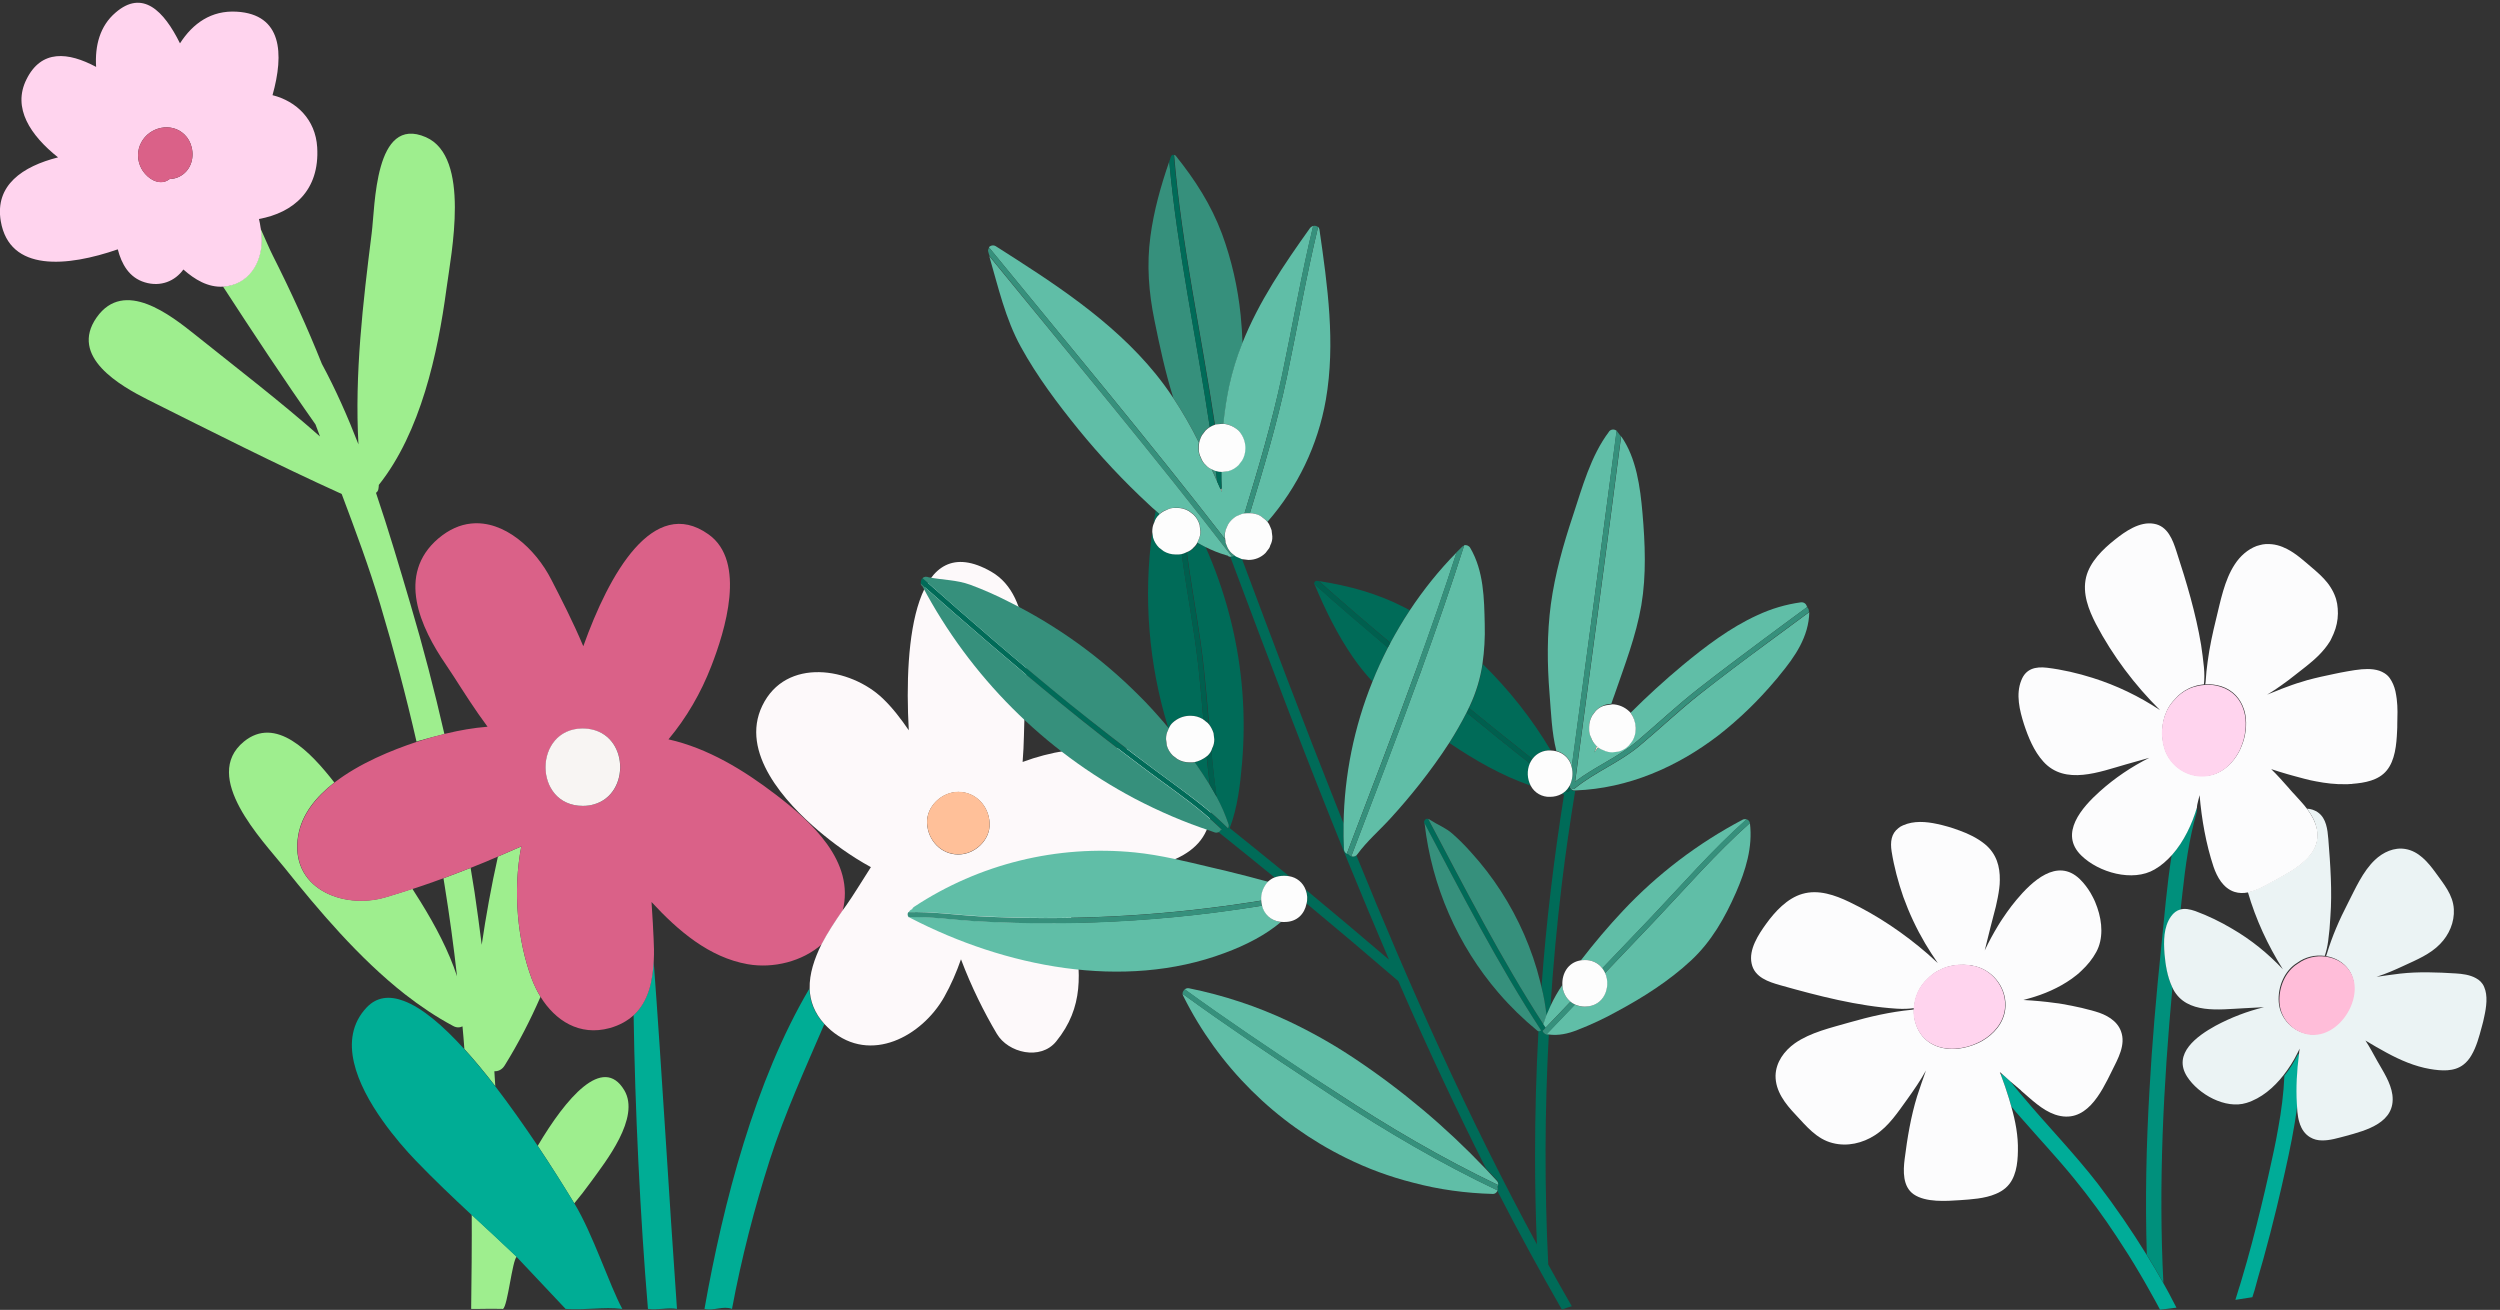 <?xml version="1.0" encoding="utf-8"?>
<!-- Generator: Adobe Illustrator 25.0.0, SVG Export Plug-In . SVG Version: 6.00 Build 0)  -->
<svg version="1.1" id="Layer_1" xmlns="http://www.w3.org/2000/svg" xmlns:xlink="http://www.w3.org/1999/xlink" x="0px" y="0px"
	 viewBox="0 0 1326.5 695" style="enable-background:new 0 0 1326.5 695;" xml:space="preserve">
<rect x="0" y="0" width="1326.5" height="695" fill="#333333" stroke="none"/>
<style type="text/css">
	.st0{fill:#00907C;}
	.st1{fill:#00AC98;}
	.st2{fill:#EBF3F4;}
	.st3{fill:#FFBDD9;}
	.st4{fill:#FCFCFD;}
	.st5{fill:#FFD4EE;}
	.st6{fill:#9EEE8E;}
	.st7{fill:#DA6188;}
	.st8{fill:#00AD95;}
	.st9{fill:#FDF9FA;}
	.st10{fill:#F8F5F3;}
	.st11{fill:#FFC099;}
	.st12{fill:#FFD8CC;}
	.st13{fill:#006B58;}
	.st14{fill:#36907C;}
	.st15{fill:#60BEA7;}
	.st16{fill:#005F4E;}
	.st17{fill:#FDFDFD;}
</style>
<g id="group-1" class="reveal">
	<path class="st0" d="M1152.7,523.9c-2.5-5.3-3.5-11.6-4-17.4c-0.6-6.6-0.6-14.3,3.4-19.9c1.4-2,3.1-3.2,4.9-3.7c0.3-3,0.7-6,1-9
		c1.6-14.4,3.5-28.7,7.5-42.6c0.3-1,0.2-1.9-0.1-2.6c-2.5,8.8-6.8,18-13.1,25c-2.6,16.3-3.9,33-5.6,49.3
		c-2.6,25.2-4.8,50.4-6.2,75.6c-1.7,29-2.3,58.1-1.4,87.2c3,4.9,6,9.9,8.8,14.9C1145.2,628.5,1147.9,575.9,1152.7,523.9z"/>
	<path class="st1" d="M1147.8,680.7c-2.8-5-5.8-10-8.8-14.9c-8-13-16.6-25.5-25.9-37.7c-12.7-16.4-27.2-31.2-40.4-47
		c-0.2-0.3-0.4-0.5-0.7-0.8c-1.1-1.3-2.2-2.7-3.3-4c-0.7-0.8-1.3-1.6-2-2.5c-1.4-1.2-2.8-2.4-4.1-3.7c-0.3-0.1-0.7-0.1-1-0.1
		c1.6,4.3,3,8.6,4.4,12.9c0.4,1.4,0.8,2.8,1.2,4.2c0.8,1,1.7,2,2.5,3c1,1.1,1.9,2.2,2.9,3.3c9.4,10.8,19.2,21.2,28.2,32.3
		c7.9,9.7,15.3,19.8,22.2,30.3c4.3,6.5,8.5,13.1,12.4,19.8c1.4,2.4,2.8,4.7,4.1,7.1c1.5,2.6,2.9,5.1,4.3,7.7
		c0.8,1.4,1.6,2.9,2.3,4.3c2.7-0.3,5.4-0.6,8.1-1c0.1,0,0.1,0,0.2,0c0.1,0,0.3,0,0.4-0.1c-0.4-0.7-0.7-1.4-1.1-2.1
		C1151.9,688.1,1149.9,684.4,1147.8,680.7z"/>
	<path class="st1" d="M1200.4,669.9c0.2-0.7,0.4-1.4,0.6-2.1c2.5-9,4.8-17.9,7-27c0.7-2.8,1.3-5.6,2-8.5c0.2-0.7,0.3-1.4,0.5-2.1
		c2.6-11.4,5.2-22.9,7.1-34.4c0,0,0,0,0,0c0.5-3.2,1-6.5,1.4-9.8c-0.5-8.6,0-17.3,1.1-25.9c-0.2-0.4-0.4-0.8-0.6-1.1
		c-0.1,0.1-0.1,0.2-0.2,0.4c-1.9,3.8-4.3,7.8-7.2,11.4c-0.4,9.4-1.6,18.7-3.3,27.9c-0.4,2-0.7,4-1.1,6c-0.7,3.5-1.4,7-2.2,10.5
		c-0.5,2.4-1.1,4.8-1.6,7.3c-1.3,5.9-2.7,11.8-4.1,17.6c-3.2,13.2-6.6,26.3-10.5,39.2c-0.4,1.4-0.8,2.8-1.3,4.2
		c-0.6,2.1-1.3,4.1-1.9,6.2c3-0.5,6-0.9,9-1.4c0.4-1.3,0.8-2.5,1.2-3.8C1197.6,679.6,1199,674.7,1200.4,669.9z"/>
	<path class="st2" d="M1235.4,445.1c-0.4-5-1.1-10.8-5.3-13.9c-0.6-0.5-1.3-0.9-2.1-1.2c-0.3-0.1-0.7-0.3-1-0.4
		c-0.9-0.3-1.9-0.5-2.9-0.5c1.2,1.6,2.3,3.3,3.2,5.1c0.4,0.7,0.7,1.5,1,2.3c1.8,4.8,1.6,9,0.1,12.6c-1.5,3.6-4.3,6.6-7.6,9.3
		c-0.9,0.7-1.8,1.4-2.8,2.1c-0.8,0.5-1.5,1-2.3,1.5c-3.2,2-6.5,3.8-9.5,5.4c-4.1,2.2-8.7,5-13.5,5.9c4.2,14.5,10.6,28.3,18.6,41
		c-7.9-8.4-16.9-15.7-26.9-21.5c-6.2-3.7-12.8-6.9-19.6-9.4c-2.9-1-5.6-1.5-8-0.8c-1.8,0.5-3.5,1.7-4.9,3.7
		c-4,5.7-3.9,13.3-3.4,19.9c0.5,5.8,1.5,12,4,17.4c0.2,0.5,0.5,1,0.7,1.5c7.2,13.1,24.4,10.5,36.9,9.9c3.7-0.2,7.5-0.4,11.2-0.6
		c-9,2.2-17.6,5.5-25.8,9.9c-9.6,5.3-22.9,14.7-15,27c6,9.3,20.3,17.4,31.5,13.9c7.8-2.4,14.5-8.1,19.7-14.8
		c2.8-3.6,5.3-7.5,7.2-11.4c0.1-0.1,0.1-0.2,0.2-0.4c0.3-0.7,0.7-1.4,1.1-2.2c-0.2,1.1-0.3,2.2-0.4,3.3c-1.1,8.6-1.6,17.3-1.1,25.9
		c0.1,1.5,0.2,3,0.3,4.4c0.2,1.9,0.5,3.9,1.1,5.7c0.1,0.2,0.2,0.4,0.2,0.7c1,2.8,2.7,5.4,5.4,7c2,1.2,4.1,1.7,6.3,1.7
		c4.2,0.1,8.6-1.3,12.5-2.3c11-3,26.8-7.1,24.9-21.9c-0.9-6.5-4.9-12.4-8-17.9c-2-3.6-4-7.4-6.3-10.9c3.7,2.3,7.5,4.4,11.3,6.5
		c7.2,3.9,14.8,7.2,22.9,8.6c5.9,1,12.8,1.6,17.8-2.3c1.7-1.3,3.1-3,4.2-4.9c2.7-4.5,4.2-10.2,5.4-14.7c0.1-0.4,0.2-0.7,0.3-1.1
		c0.4-1.4,0.8-3,1.1-4.6c1.2-5.3,2-11.4,0-15.9c-0.9-2.2-2.5-3.7-4.4-4.7c-3.2-1.8-7.3-2.3-10.7-2.5c-9.7-0.6-19.8-1-29.5,0.1
		c-4.2,0.5-8.3,1.1-12.5,1.7c5-1.6,9.8-3.7,14.5-5.9c6.7-3.1,14-6.1,19.2-11.5c4.8-4.9,7.7-11.6,7.3-18.5
		c-0.4-7.6-5.4-13.4-9.7-19.4c-4-5.5-8.9-11.3-15.9-12.5c-6-1.1-12,1.7-16.3,5.8c-6.4,6.1-10.3,15.1-14.3,22.9
		c-4.5,8.7-8.4,17.6-11.2,27c-0.1,0.3-0.3,0.7-0.4,1.1c2.4,0.4,4.8,1.2,6.9,2.5c17.5,10.6,3.2,40.2-15.2,38.9
		c-8.9-0.7-16.2-8.1-16.8-17c-0.6-8.1,3-16.7,9.9-20.9c4.1-3,9.4-4.3,14.5-3.6c0.8-2.3,1.4-4.8,1.8-7.7c0.6-4.3,1-8.7,1.2-13.1
		C1237.5,473,1236.5,458.8,1235.4,445.1z"/>
	<path class="st3" d="M1219.4,511.2c-6.9,4.2-10.4,12.8-9.9,20.9c0.6,8.9,7.8,16.3,16.8,17c18.3,1.3,32.7-28.3,15.2-38.9
		c-2.1-1.3-4.5-2.1-6.9-2.5c-0.2,0-0.4-0.1-0.6-0.1C1228.8,506.9,1223.5,508.2,1219.4,511.2z"/>
	<path class="st4" d="M1166.3,425.1c0.2-1,0.5-2.1,0.8-3.2c1.1,12.9,3.4,25.9,7.4,38c1.9,5.5,5.1,11.3,11,13.3
		c2.5,0.8,4.9,0.8,7.3,0.3c4.8-0.9,9.4-3.7,13.5-5.9c3-1.6,6.3-3.4,9.5-5.4c0.8-0.5,1.6-1,2.3-1.5c1-0.7,1.9-1.4,2.8-2.1
		c3.3-2.7,6.1-5.7,7.6-9.3c1.5-3.6,1.8-7.8-0.1-12.6c-0.3-0.8-0.6-1.5-1-2.3c-0.9-1.8-2-3.5-3.2-5.1c-1.9-2.6-4.2-4.9-6.3-7.3
		c-1-1.1-2.1-2.2-3-3.3c-0.2-0.2-0.4-0.4-0.5-0.6c-3-3.4-6-6.8-9.3-10c2.8,0.9,5.6,1.8,8.4,2.6c1.1,0.3,2.2,0.6,3.2,0.9
		c0.9,0.2,1.7,0.5,2.6,0.7c2.2,0.6,4.4,1.2,6.6,1.7c1,0.2,2,0.4,3,0.6c5.1,1,10.3,1.6,15.5,1.5c0.9,0,1.8,0,2.6-0.1
		c0.1,0,0.2,0,0.3,0c0.3,0,0.6,0,0.9-0.1c6.5-0.5,13.9-1.8,18.2-7.1c4.4-5.3,5.2-13.7,5.5-20.9c0.1-1.3,0.1-2.5,0.1-3.6
		c0-0.1,0-0.1,0-0.2c0.1-3.9,0.3-8.7-0.3-13.3c-0.2-1.4-0.4-2.8-0.7-4.1c-0.6-2.6-1.6-4.9-3-6.9c-0.8-1.1-1.7-1.9-2.8-2.6
		c-0.8-0.5-1.8-1-2.7-1.3c-3.9-1.3-8.5-1-12.5-0.4c-0.3,0-0.6,0.1-0.8,0.1c-1.2,0.2-2.4,0.4-3.6,0.6c-1.3,0.2-2.6,0.5-3.8,0.7
		c-1,0.2-1.9,0.4-2.9,0.6c-4.9,1-9.9,2.1-14.7,3.4c-1,0.3-1.9,0.6-2.9,0.9c-1.7,0.5-3.4,1-5,1.6c-1.9,0.7-3.8,1.4-5.7,2.1
		c-0.9,0.4-1.8,0.7-2.7,1.1c-1.7,0.7-3.4,1.3-5,2c1.7-1,3.3-2,4.9-3.1c0.9-0.6,1.8-1.2,2.6-1.8c2.5-1.7,4.9-3.6,7.2-5.4
		c1.1-0.8,2.1-1.6,3.2-2.5c0.9-0.7,1.8-1.4,2.8-2.2c4.8-3.8,9.4-8,12.6-13.2c0.3-0.4,0.5-0.9,0.7-1.3c0.9-1.8,1.7-3.6,2.3-5.5
		c1.1-3.5,1.5-7.1,1.2-10.7c-0.1-1.7-0.4-3.4-0.9-5.1c-0.1-0.2-0.1-0.4-0.2-0.6c-0.7-2.1-1.7-4.1-2.9-5.9c-1-1.6-2.2-3-3.5-4.4
		c-2.8-3-6.1-5.6-9.2-8.3c-2.1-1.8-4.4-3.7-6.8-5.3c-1-0.7-2.1-1.3-3.2-1.9c-3.4-1.8-7.1-2.9-11.1-2.7c-0.2,0-0.3,0-0.5,0
		c-1,0.1-2,0.2-2.9,0.5c-0.6,0.2-1.2,0.3-1.8,0.5c-4.8,1.8-8.8,5.4-11.6,9.7c-5.6,8.5-7.6,19.6-10,29.3c-1.8,7.3-3.4,14.7-4.4,22.2
		c-0.5,3.6-0.9,7.2-1.1,10.9c-0.1,0.4-0.1,0.9-0.2,1.3c2.8-0.2,5.7,0.2,8.4,1c6.5,2.1,10.4,6.8,12.2,12.4c0.3,0.9,0.5,1.8,0.7,2.8
		c0.9,5.3,0.2,11.1-1.9,16.3c-0.5,1.2-1,2.4-1.6,3.5c-1.5,2.7-3.4,5.2-5.6,7.2c-3,2.7-6.5,4.6-10.6,5.2
		c-10.2,1.6-20.2-4.9-23.2-14.6c-1.9-6.3-1.6-13.5,1.1-19.4c0.2-0.4,0.3-0.7,0.5-1.1c1-2,2.4-3.9,4-5.5c1.9-2.3,4.4-4.2,7.1-5.5
		c1-0.5,1.9-0.9,3-1.2c1.7-0.6,3.4-0.9,5.2-1.1c0.3-2.8,0.3-5.8,0-9.1c-0.4-3.9-0.9-7.9-1.5-11.8c-2.8-16.8-7.8-33.5-13-49.4
		c-2-6.3-4.7-13.7-12.1-14.9c-7.5-1.3-15.2,4.1-20.7,8.5c-6.3,5-13.2,11.7-15.2,19.8c-2.1,8.7,1.3,17.3,5.2,24.9
		c8.9,16.9,20.5,32.3,34,45.7c-11-7.3-23-13.1-35.7-17.1c-7.9-2.5-16.1-4.4-24.3-5.4c-6.1-0.7-11.2,0.5-13.6,6.7
		c-3,7.4-0.9,15.9,1.4,23.2c2.3,7,5.3,14.4,10.3,19.9c11.5,12.8,30,5.4,43.8,1.5c4.1-1.2,8.3-2.3,12.4-3.5
		c-9.5,4.8-18.3,10.7-26.2,17.8c-9.4,8.4-21.9,22.4-9.8,34.1c9.1,8.9,27.2,14.2,38.9,7.3c3.5-2,6.5-4.7,9.3-7.8
		c6.2-7,10.5-16.2,13.1-25C1165.7,427.5,1166,426.3,1166.3,425.1z"/>
	<path class="st5" d="M1164,364.5c-1,0.3-2,0.7-3,1.2c-2.7,1.3-5.2,3.2-7.1,5.5c-1.6,1.6-3,3.5-4,5.5c-0.2,0.3-0.3,0.7-0.5,1.1
		c-2.7,5.9-3,13.1-1.1,19.4c3,9.8,13,16.2,23.2,14.6c4-0.6,7.6-2.5,10.6-5.2c2.2-2,4.1-4.5,5.6-7.2c0.6-1.1,1.2-2.3,1.6-3.5
		c2.1-5.2,2.8-11.1,1.9-16.3c-0.2-0.9-0.4-1.9-0.7-2.8c-1.7-5.6-5.6-10.3-12.2-12.4c-2.7-0.9-5.6-1.2-8.4-1c-0.2,0-0.5,0.1-0.7,0.1
		C1167.5,363.6,1165.7,364,1164,364.5z"/>
	<path class="st4" d="M1070.7,610.7c0.2-8-1.3-15.9-3.5-23.5c-0.4-1.4-0.8-2.8-1.2-4.2c-1.3-4.3-2.8-8.6-4.4-12.9
		c-0.2-0.4-0.3-0.8-0.5-1.3c0.5,0.5,1,0.9,1.5,1.3c1.4,1.2,2.7,2.5,4.1,3.7c0.6,0.5,1.3,1.1,1.9,1.6c1.1,0.9,2.1,1.8,3.2,2.7
		c0.1,0.1,0.2,0.1,0.2,0.2c0.2,0.1,0.4,0.3,0.5,0.5c5.4,4.6,11,10.2,17.9,12.6c16.3,5.5,24.4-11.4,30.2-23.2
		c3.1-6.3,7.5-13.8,4.8-21c-2.1-5.8-8-8.9-13.6-10.5c-1.4-0.4-2.7-0.8-4.1-1.1c-1-0.3-2.1-0.5-3.1-0.8c-3.5-0.8-7-1.5-10.5-2.1
		c-1.2-0.2-2.3-0.4-3.5-0.5c-5.6-0.8-11.3-1.3-17-1.6c1.1-0.3,2.2-0.6,3.2-0.9c7.6-2.1,15.6-5.5,22.5-10.4c1.8-1.3,3.6-2.7,5.2-4.3
		c3.1-2.9,5.8-6.2,7.8-9.9c3.7-6.8,3.3-15.6,0.5-23.6c-0.7-2-1.5-4-2.5-5.8c-1.4-2.8-3.2-5.3-5-7.4c-0.6-0.6-1.1-1.2-1.7-1.8
		c-12.1-11.7-25.6,1.3-33.7,11c-1.8,2.1-3.4,4.3-5,6.5c-0.8,1.1-1.5,2.1-2.2,3.2c-0.9,1.3-1.7,2.6-2.5,3.9c-2.6,4.3-5,8.7-7.1,13.2
		c1-4.2,2.1-8.4,3.1-12.5c0.8-3.4,1.9-7,2.8-10.8c0.7-3.1,1.4-6.4,1.8-9.6c0.2-1.5,0.3-3,0.3-4.5c0.1-7.1-1.7-13.8-7.8-18.9
		c-0.2-0.1-0.4-0.3-0.5-0.4c-3.8-3-8.3-5.2-13-6.9c-1-0.4-2.1-0.7-3.1-1.1c-1.2-0.4-2.4-0.8-3.6-1.1c-1.7-0.5-3.4-0.9-5.2-1.3
		c-6-1.3-12.4-1.8-18.1,0.7c-1,0.4-1.8,0.9-2.5,1.5c-3.8,2.9-4.4,7.3-3.6,12.4c1.3,8.2,3.5,16.3,6.2,24.1c3.1,8.6,7,16.9,11.6,24.7
		c2.1,3.5,4.3,7,6.7,10.4c-1.8-1.7-3.6-3.3-5.4-4.9c-12.6-10.9-26.5-20.3-41.5-27.5c-7.7-3.7-16.5-6.8-25-4.3
		c-8,2.3-14.5,9.4-19.2,15.9c-4.1,5.7-9.3,13.6-7.7,21c1.5,7.4,9,9.8,15.4,11.6c19.9,5.6,41,11.1,61.7,12.4c3.3,0.2,6.3,0.1,9.1-0.3
		c0.4-5.9,2.9-11.6,7.2-15.5c0.9-0.9,1.8-1.8,2.8-2.5c1.5-1.2,3.3-2.1,5.1-2.9c0.9-0.4,1.8-0.7,2.7-1c3.7-1.1,7.6-1.3,11.5-0.9
		c1,0.1,2,0.3,3,0.6c0.2,0.1,0.4,0.1,0.6,0.1c9.9,2.7,16.7,12.4,15.5,22.7c-0.9,7.3-5.9,13.2-12.4,16.9c-0.9,0.5-1.9,1-2.9,1.4
		c-3,1.3-6.2,2.2-9.5,2.6c-1,0.1-2,0.2-3,0.2c-0.1,0-0.2,0-0.3,0c-8.3-0.1-15.9-3.8-19.1-12.6c-1-2.7-1.4-5.5-1.3-8.4
		c-0.4,0.1-0.9,0.1-1.3,0.2c-11.2,1.1-22.1,3.6-32.9,6.7c-9.6,2.8-20.6,5.2-29,11.1c-5.6,4-10,10-10.2,17.1
		c-0.1,8.3,5.2,15,10.6,20.7c5.7,6.1,11.2,13,19.7,15.1c7.7,2,15.9,0.1,22.5-4.2c7.3-4.7,12.2-12.3,17.2-19.2
		c3.5-4.9,6.9-9.8,9.8-15.1c-1.6,4.5-3.2,9.1-4.7,13.7c-3.3,10.7-5.2,22.2-6.6,33.3c-0.8,6.3-1.1,14.6,4.8,18.7
		c6.4,4.4,17.3,3.6,24.6,3.1c5.7-0.4,13.1-0.8,18.9-3.3c2-0.8,3.8-1.9,5.3-3.2C1069.7,625.5,1070.6,617.5,1070.7,610.7z"/>
	<path class="st5" d="M1016.6,543.9c3.2,8.8,10.9,12.5,19.1,12.6c0.1,0,0.2,0,0.3,0c1,0,2-0.1,3-0.2c3.2-0.4,6.5-1.2,9.5-2.6
		c1-0.4,1.9-0.9,2.9-1.4c6.5-3.7,11.5-9.6,12.4-16.9c1.2-10.2-5.6-20-15.5-22.7c-0.2-0.1-0.4-0.1-0.6-0.1c-1-0.2-2-0.4-3-0.6
		c-3.8-0.5-7.8-0.2-11.5,0.9c-0.9,0.3-1.9,0.6-2.7,1c-1.8,0.8-3.5,1.7-5.1,2.9c-1,0.8-1.9,1.6-2.8,2.5c-4.3,3.9-6.9,9.6-7.2,15.5
		c0,0.2,0,0.5,0,0.7C1015.1,538.4,1015.6,541.2,1016.6,543.9z"/>
</g>
<g id="group-2" class="reveal">
	<path class="st6" d="M235.8,389.5c-5.3-23.2-11.3-46.3-18.1-69.2c-5.6-19-11.5-39-18.2-58.8c0.7-0.5,1.2-1.2,1.3-2.2
		c0.1-0.7,0.2-1.3,0.2-2c22.2-27.9,31.3-69.7,35.9-104.1c2.5-18.7,13-69.9-10.9-80.4c-27.4-12-26.9,36.7-28.8,51.1
		c-4.6,36.6-9.1,74.7-7,111.9c-5.7-14.7-12.1-29.2-19.4-42.7c-7.8-19.5-16.5-38.6-26-57.4c-1.8-3.5-4-8.8-6.7-14.8
		c0.2,1.4,0.4,2.7,0.5,4c1.1,12.3-5.3,24.9-18.4,26.9c-0.6,0.1-1.3,0.2-1.9,0.2c16,24.6,32.2,49.2,49.1,73.2
		c0.8,2.1,1.6,4.3,2.4,6.4c-21.3-18.8-43.9-36.1-66-53.8c-13.3-10.6-37.9-30.1-52.5-9.4c-14.7,20.9,12.5,36.3,27.4,43.8
		c34,17,68,34.2,102.6,49.9c7.3,19.4,14.5,38.7,20.4,58.4c7.2,24.1,13.7,48.5,19.3,73c0.9-0.3,1.7-0.6,2.6-0.8
		C227.6,391.6,231.6,390.5,235.8,389.5z"/>
	<path class="st6" d="M245.4,544.6c0.4,4,0.7,8,1,12c5.4,5.9,10.9,12.6,16.4,19.7c-0.2-2.6-0.3-5.3-0.5-7.9c2,0.1,4.1-0.8,5.5-3.1
		c7.2-11.6,13.5-23.8,19-36.4c-1.8-2.9-3.3-6.1-4.6-9.4c-7.6-20.2-10.2-46.6-5.6-70.4c-4.1,1.8-8.2,3.6-12.4,5.4
		c-3.5,15.6-6.4,31.8-8.6,46.8c-1.2-9.3-2.4-18.6-3.8-27.9c-0.7-4.3-1.4-8.6-2.1-12.9c-4.8,1.9-9.6,3.7-14.4,5.5
		c0.2,1.2,0.4,2.5,0.6,3.7c2.6,16.1,4.8,32.2,6.6,48.3c-4.4-13.4-11.4-26.7-19.4-39.6c-1.4-2.3-2.8-4.5-4.3-6.8
		c-4.8,1.6-9.6,3.1-14.4,4.5c-22.5,6.6-51-4.8-46.2-32.8c1.9-11.2,9.4-20.5,19.2-28.1c-12.8-16.5-31.1-35.5-48-21.7
		c-22.8,18.7,9.8,52.3,21.4,66.7c18.4,23,39.7,48.2,64,67.3c8.2,6.4,16.7,12.1,25.5,16.8C242.2,545.4,243.9,545.3,245.4,544.6z"/>
	<path class="st6" d="M266.9,694.5c2.5-1.5,4.9-26,7.3-27.7c-7.9-7.5-15.9-14.9-23.9-22.3c0.1,10.9-0.1,39.2-0.3,50
		c5.2,0.1,10.4-0.2,15.6,0c0-1.8,0,1.8,0,0C266,694.3,266.5,694.7,266.9,694.5z"/>
	<path class="st6" d="M331.2,578.4c-11.3-18.8-30.8,4.1-45.9,29.6c6.8,10.1,13.3,20.5,19.4,30.5c3-3.6,5.9-7.3,8.7-11.2
		C321.3,616.4,340,593,331.2,578.4z"/>
	<path class="st5" d="M138.8,125c-0.1-1.3-0.3-2.7-0.5-4c-0.2-1.6-0.5-3.2-0.9-4.8c18.1-3.3,32.3-15,30.9-38.1
		c-0.9-14.7-11-24.4-23.7-27.6c6.2-22.1,5.1-42.9-19-44.3c-13.5-0.8-23.3,6.2-30.1,16.8C86.9,5.6,75.6-5.7,61.3,6.7
		C53,13.8,50.3,24.2,51,35.5c-14.8-7.9-29.1-9.4-37,6.7c-7.5,15.1,2.1,29.6,16.8,41.3C11.9,88.3-2.8,98.3,0.4,117.3
		c4.6,27.2,35.3,24.3,62.1,15c2,7.8,6,15,14.3,17.5c8.5,2.6,16.1-0.7,20.5-6.8c6,5.3,13,9.6,21.2,9.1c0.6,0,1.3-0.1,1.9-0.2
		C133.5,149.9,139.8,137.3,138.8,125z M75,89.4c-2.3-4.4-2.4-9.5,0-13.9c4.4-8.2,15.9-10.8,22.8-4.2c2,1.9,3.3,4.3,3.9,6.9
		c1.5,6-0.7,12.7-6.7,15.6c-1.6,0.8-3.3,1.1-5,1.2c-0.6,0.5-1.3,0.9-2.2,1.2c-0.4,0.2-0.9,0.3-1.3,0.3C81.8,97.3,77.1,93.3,75,89.4z
		"/>
	<path class="st7" d="M90,95c1.7-0.1,3.3-0.4,5-1.2c6-2.9,8.2-9.6,6.7-15.6c-0.6-2.6-1.9-5-3.9-6.9c-6.9-6.6-18.4-4-22.8,4.2
		c-2.4,4.3-2.3,9.5,0,13.9c2.1,4,6.8,7.9,11.5,7.2c0.4-0.1,0.9-0.2,1.3-0.3C88.7,95.9,89.4,95.5,90,95z"/>
	<path class="st8" d="M300.1,694.5c10,0.8,20.1-1.2,30.1,0c-6.8-12.5-15.6-39.8-25.4-55.9c-6.1-10.1-12.7-20.4-19.4-30.5
		c-7.4-11-15-21.8-22.6-31.7c-5.5-7.1-11-13.8-16.4-19.7c-11.5-12.7-22.5-22-32.1-25.6c-7.7-2.9-14.4-2.2-19.8,3.5
		c-15.7,16.7-5,41,8.5,60c6,8.5,12.5,15.9,17.5,21.1c9.6,10,19.6,19.5,29.8,29c8,7.4,16,14.8,23.9,22.3"/>
	<path class="st8" d="M373.8,694.5c4.9,1.2,9.8-1.8,14.6,0c5-26.8,11.8-53.2,20.1-79.2c8-24.7,18.7-48.2,28.9-71.9
		c-5.5-5.9-7.8-12.3-7.9-18.9C400.6,573.4,383.8,638,373.8,694.5z"/>
	<path class="st8" d="M336.2,538.6c0.7,48.8,3.5,107.4,7.6,155.9c5.1,0.8,10.3-0.9,15.4,0c-4.2-59.2-8-126-12.4-185
		C346.3,520.7,343.9,531.5,336.2,538.6z"/>
	<path class="st7" d="M158.3,443.4c-4.7,28,23.7,39.4,46.2,32.8c4.7-1.4,9.5-2.9,14.4-4.5c1.9-0.6,3.8-1.3,5.7-1.9
		c3.6-1.2,7.1-2.5,10.7-3.8c4.8-1.8,9.6-3.6,14.4-5.5c4.9-1.9,9.7-3.9,14.5-6c4.2-1.8,8.3-3.6,12.4-5.4c-4.6,23.8-2,50.2,5.6,70.4
		c1.2,3.3,2.8,6.4,4.6,9.4c7.8,12.6,20.6,21,36.7,16.6c5.4-1.5,9.5-3.9,12.8-6.9c7.7-7.1,10.1-17.9,10.6-29.2
		c0.2-3.8,0.1-7.6-0.1-11.4c-0.2-4.1-0.5-11-1.1-19.4c14.1,15.3,30.6,29.4,51,33c13.5,2.4,29-1.4,39.4-10.6
		c3.2-6.3,7.2-12.3,11-17.7c6.8-26.3-16.9-47.5-35.5-61.7c-17-13-36-24.6-56.9-29.3c9.6-11.5,17.2-24.6,22.7-38.8
		c7.2-18.5,18.9-55.6-1.5-70c-29.3-20.8-52.7,21-66.4,59.4c-5.5-13.1-11.9-25.5-17-35.4c-8.3-16.3-25-31.6-42.6-29.7
		c-5.8,0.6-11.6,3.1-17.3,7.9c-22.5,19.2-9.5,47.3,4.1,67.1c1.3,1.9,2.7,4,4.1,6.2c5.2,8.1,11.2,17.6,17.9,26.6
		c-7.5,0.6-14.9,1.9-21.9,3.6c-0.3,0.1-0.6,0.1-0.9,0.2c-4.2,1-8.3,2.2-12.1,3.4c-0.8,0.3-1.7,0.5-2.6,0.8
		c-13.3,4.4-30.5,11.4-43.7,21.6C167.7,422.9,160.2,432.2,158.3,443.4z M315.1,426.8c-1.8,0.5-3.7,0.8-5.8,0.8c-26.4,0-26.4-41,0-41
		c1,0,1.9,0.1,2.9,0.2C333.7,389.4,334.7,421.5,315.1,426.8z"/>
	<path class="st9" d="M429.6,524.5c0.2,6.6,2.5,13,7.9,18.9c1,1.1,2.1,2.1,3.3,3.2c21.2,18.1,48.4,3.2,60.2-17.6
		c3.6-6.4,6.5-13.1,8.9-20c5.5,14.6,12.3,28.2,19,39.5c6,10.2,23.2,14.3,31.5,4.1c14.7-18.1,13.3-36.6,9.3-58.7
		c-2-11-4.5-23.6-8.6-35.7c10,2.2,20.1,3.5,30.3,3.4c20.3-0.1,50.5-5.6,51-31.8c0.6-27.5-32.7-32.5-53.2-33
		c-16.1-0.4-31.9,2-46.6,7.5c0.8-9.4,0.7-18.8,1.1-26.6c0.9-22.1,5.3-61.2-17.8-74.4c-40.3-23-46.4,36.1-43.7,84.2
		c-4.1-6-8.5-11.8-13.7-16.8c-17.3-16.6-51.5-22.1-64,3.7c-12.1,24.9,12.2,51.4,29.8,66.4c7.4,6.3,17.1,13.5,27.8,19.3
		c-5,7.8-9.4,15.1-13.1,20.3c-0.7,0.9-1.4,1.9-2.1,2.9c-3.8,5.5-7.8,11.5-11,17.7C432.1,508.7,429.4,516.7,429.6,524.5z
		 M508.5,420.2c9.3,0,16.2,7.6,16.6,16.6c0.4,9-7.9,16.6-16.6,16.6c-9.3,0-16.2-7.6-16.6-16.6C491.5,427.8,499.8,420.2,508.5,420.2z
		"/>
	<path class="st10" d="M309.3,427.6c2.1,0,4.1-0.3,5.8-0.8c19.5-5.4,18.6-37.4-3-40.1c-0.9-0.1-1.9-0.2-2.9-0.2
		C282.9,386.6,282.8,427.6,309.3,427.6z"/>
	<path class="st11" d="M508.5,453.3c8.7,0,17-7.6,16.6-16.6c-0.4-9-7.3-16.6-16.6-16.6c-8.7,0-17,7.6-16.6,16.6
		C492.3,445.7,499.2,453.3,508.5,453.3z"/>
</g>
<g id="group-3" class="reveal">
	<g id="Layer_1-2">
		<path class="st12" d="M845.9,399.2c0.7-0.9,1.5-1.7,2.2-2.6c-0.3-0.2-0.6-0.5-0.9-0.8C846.8,397,846.4,398.1,845.9,399.2z"/>
		<path class="st12" d="M648.2,261.1l-0.1-1.9c-0.2,0.1-0.4,0.2-0.6,0.3L648.2,261.1z"/>
		<path class="st13" d="M831,419.8l-0.2-0.1c-0.7,0.6-1.4,1.2-2.2,1.6l1.3,0.3c-5.4,33.9-9.5,67.9-12,102.2c1.3,4.9,2.1,10,2.6,15.1
			c0.6-1.7,1.4-3.4,2.2-5c1.4-21.6,3.4-43.2,6-64.8c2-16.6,4.4-33.1,7.1-49.5h-0.3c-1.3,0.1-2.4-0.9-2.5-2.2c0-0.2,0-0.4,0-0.5
			c-0.1,0.3-0.3,0.5-0.5,0.8C833.8,418.6,832.4,420.8,831,419.8z"/>
		<path class="st13" d="M811.8,405.1c-11.3-8.8-22.5-17.9-33.6-27c-2.8,5.5-5.8,10.9-9.2,16.1c13.6,9.2,27.9,17.4,43.3,22.7
			C810.4,413.2,810.2,408.9,811.8,405.1z"/>
		<path class="st13" d="M779.4,375.6c11.2,9.1,22.4,18.2,33.7,27.1c2.2-3,5.8-4.7,9.5-4.6h0.2c-10-16.8-22.2-32.2-36.1-45.8
			c-1.1,7.7-3.4,15.2-6.7,22.3L779.4,375.6z"/>
		<path class="st13" d="M821.8,548.9c-0.4,0.1-0.8,0-1.2-0.1c-0.3-0.1-0.5-0.2-0.8-0.3l-0.1-0.1c-0.5-0.2-0.9-0.6-1.1-1.1
			c0,0,0-0.1,0-0.1c0-0.1-0.1-0.1-0.1-0.2l1.6-1.7l-1.2-1.8c-22.6-35-41.7-72.2-61.2-109.1c-0.8-0.1-1.6,0.3-1.9,1.1
			c-0.2,0.3-0.2,0.6-0.2,0.9c19.7,37.2,39,74.8,62,110.2c-0.3,0.4-0.8,0.6-1.3,0.5c-1.2,22-1.8,44.1-1.8,66.2c0,15.7,0.3,31.3,1,47
			c-36.2-66.8-67.2-136.1-95.8-206.4c-0.8,0.6-1.8,0.8-2.7,0.4c-0.6-0.2-1.1-0.6-1.5-1.1c-0.3-0.1-0.6-0.2-0.9-0.3
			c-0.9-0.5-1.5-1.4-1.5-2.4c-0.2-4.5-0.3-9-0.2-13.6l-3.8-9.5c-17.3-43.4-33.8-87.1-50.1-130.8c-0.4-0.1-2.7-1.1-3-1.3
			s-0.5-0.4-1-0.7c-0.4,0.3-0.9,0.6-1.4,0.6c-0.3,0.1-0.6,0.1-0.9,0c19.9,53.2,40,106.4,61.4,159.1l0.5,1.3
			c7.3,17.9,14.8,35.8,22.4,53.6c-14.6-12.5-29.4-24.9-44.2-37.2c0.9,2.4,1.1,5,0.6,7.5c16.1,13.4,32.1,26.9,48,40.6
			c0.1,0.1,0.3,0.3,0.5,0.4c0.6,1.3,1.1,2.6,1.7,3.9c14.1,32.2,29,64.1,44.8,95.5c2,2.1,4,4.2,5.9,6.3c0.6,0.6,0.8,1.5,0.7,2.3
			c-0.1,0.3-0.2,0.6-0.3,0.8c0.2,0.7,0.2,1.4,0,2.1c-0.1,0.2-0.1,0.3-0.2,0.5c10.9,21.2,22.3,42.2,34.2,62.9
			c1.8-0.6,3.5-1.2,5.3-1.7c-4.2-7.3-8.4-14.7-12.5-22.1C819.5,630.5,819.6,589.6,821.8,548.9z"/>
		<path class="st13" d="M608.2,408.5c10,7.5,20.4,14.6,30,22.6c3.6,3,7.1,6,10.4,9.3c-0.3-0.1-0.6-0.2-0.8-0.3
			c-0.3,0.6-0.7,1.1-1.3,1.4c10,8,19.9,16,29.8,24.1c1.6-0.6,3.2-1,4.9-0.9h0.6c0.7,0,1.4,0.1,2.2,0.2c-10.5-8.5-21-17.1-31.5-25.5
			c4.1-10.8,5.5-22.6,6.5-34.1c1.1-12.7,1.2-25.4,0.2-38.1c-1.9-25.1-8-49.8-17.8-73c-0.6-1.3-1.1-2.6-1.7-3.9
			c-1.4-0.7-2.9-1.5-4.2-2.3c-0.5,1-1.2,1.9-2,2.6c-1,1.1-2.3,2-3.7,2.5c2.7,20.8,6.9,41.5,9.1,62.4c1,9.7,1.9,19.4,2.7,29.1
			c1.1,1.3,1.9,2.9,2.3,4.5c0.1,1.1,0.3,2.2,0.4,3.3c0.1,1.6-0.3,3.3-1.1,4.7c-0.1,0.4-0.3,0.8-0.5,1.2c0.8,8.2,1.7,16.5,2.8,24.7
			c2.5,4.6,4.7,9.5,6.4,14.5c0.3,0.7,0.2,1.5-0.3,2.1c-1.8-1.8-3.6-3.5-5.4-5.1c-0.7-0.6-1.3-1.2-2-1.8c-2.6-2.3-5.3-4.5-8.1-6.7
			c-7.6-6-15.6-11.7-23.4-17.5c-15.2-11.2-30.1-22.8-44.8-34.8c-26.7-21.6-52.6-44.1-78.4-66.9c-0.6,0.5-0.9,1.3-0.9,2.1
			c0,0.3,0,0.5,0,0.8c24.6,21.8,49.5,43.3,75,64.1C578.2,385.6,593.1,397.2,608.2,408.5z"/>
		<path class="st13" d="M636.7,403.4c-0.9,0.5-1.9,0.8-2.9,0.9c2.8,4,5.6,8.1,8.1,12.3c-0.6-5.1-1.2-10.3-1.7-15.4
			C639.2,402.2,638,403,636.7,403.4z"/>
		<path class="st13" d="M615,273.1l0.2-0.2c-0.7-0.6-1.3-1.2-2-1.8c-0.4,2.3-0.8,4.5-1.2,6.8c0.1-0.3,0.2-0.6,0.4-0.9
			C612.9,275.5,613.8,274.2,615,273.1z"/>
		<path class="st13" d="M626.3,380.9c1.5-0.8,3.1-1.1,4.7-1.1h0.9c2.2,0,4.3,0.6,6.2,1.7l0.4,0.3c-0.8-9.2-1.6-18.4-2.6-27.6
			c-2.2-20.2-6.2-40.2-8.9-60.3c-0.8,0.2-1.6,0.2-2.4,0.2h-0.9c-2.2,0-4.3-0.6-6.2-1.7l-2.5-1.9c-1.5-1.5-2.6-3.3-3.2-5.4l-0.4-2.9
			c-4.8,34.9-1.9,70.4,8.5,104.1c0.1,0.1,0.1,0.1,0.2,0.2c0.5-1.1,1.2-2.1,2.1-3C623.3,382.3,624.7,381.4,626.3,380.9z"/>
		<path class="st14" d="M643.6,249.2c-0.2-0.1-0.5-0.2-0.7-0.3c1,2.2,2,4.3,2.9,6.5c-0.2-1.9-0.5-3.8-0.7-5.6
			C644.6,249.7,644.1,249.5,643.6,249.2z"/>
		<path class="st14" d="M637.7,230.8l1.9-2.5c0.7-0.7,1.5-1.3,2.3-1.8c-7-47-17.2-93.4-21.5-140.8c-4.5,13-8.2,26.2-10,39.8
			c-2,14.9-0.9,29.4,2.1,44.2c2.8,13.8,5.8,27.9,10.1,41.5c5,7.6,9.6,15.5,13.6,23.7C636.5,233.5,637,232.1,637.7,230.8z"/>
		<path class="st14" d="M648,250.7v-0.4l0,0C648,250.4,648,250.5,648,250.7z"/>
		<path class="st14" d="M645.1,225.2l3.3-0.4c0.3,0,0.5,0,0.8,0c0.7-6.8,1.7-13.5,3.1-20.1c1.7-7.7,4-15.3,7-22.7
			c-0.2-4.8-0.5-9.8-1-14.7c-1.5-14.8-4.8-29.3-9.9-43.2c-5.8-15.5-14.3-28.7-24.6-41.5c-0.2-0.3-0.5-0.4-0.8-0.4
			c4,48.2,14.5,95.5,21.7,143.3C644.7,225.3,644.9,225.2,645.1,225.2z"/>
		<path class="st13" d="M748,323.8c-1-0.5-2-1.1-3-1.6c-14.4-7.4-29.3-11.4-45.2-13.9c12.5,11.2,25.2,22.1,38,32.8
			C740.9,335.2,744.3,329.4,748,323.8z"/>
		<path class="st13" d="M697.4,309.9c0,0.1,0,0.1,0.1,0.2c5.7,13.5,12.1,26.7,20.5,38.8c3.1,4.5,6.5,8.7,10.2,12.7
			c2.5-6.1,5.2-12.1,8.2-18C723.3,332.5,710.2,321.4,697.4,309.9z"/>
		<path class="st14" d="M817.9,523.7c-0.2-1-0.5-2-0.7-2.9c-2.1-8.6-5-16.9-8.5-25c-7-16-16.5-30.8-28.3-43.7
			c-3-3.4-6.3-6.7-9.7-9.7c-3.6-3.2-7.8-4.7-11.8-7.3c-0.3-0.3-0.7-0.5-1.1-0.6c19.5,36.8,38.5,74,61.2,109.1c0.5-1.6,1-3.2,1.6-4.8
			C820,533.7,819.2,528.7,817.9,523.7z"/>
		<path class="st14" d="M795.2,526.9c6.2,7.2,13,13.8,20.4,19.9c0.2,0.2,0.5,0.3,0.8,0.4c0.5,0,1-0.1,1.3-0.5
			c-23-35.3-42.3-72.9-62-110.2c0,0.2,0.1,0.4,0.2,0.5C759.7,470.2,773.4,501.6,795.2,526.9z"/>
		<path class="st15" d="M649.8,284.8c-0.1-1.1,0.1-2.3,0.5-3.4c0.2-0.6,1-2.5,1.3-3c1.1-1.8,2.6-3.4,4.4-4.4l2.9-1.2
			c0.5-0.1,0.9-0.2,1.4-0.3c7.4-24.1,14.6-48.3,19.9-73c5.6-26.5,10.2-53.3,16.6-79.6c-0.7,0.2-1.3,0.6-1.7,1.1
			c-13.8,19.3-27.2,39.1-35.9,61c-3,7.4-5.3,15-7,22.7c-1.4,6.6-2.4,13.3-3.1,20.1c2.9,0.3,5.7,1.6,7.9,3.6c2.2,2.4,3.5,5.5,3.6,8.7
			v0.9c0,2.2-0.6,4.3-1.7,6.2l-1.9,2.5c-1.5,1.5-3.4,2.6-5.4,3.2l-3.3,0.4c-0.1,0-0.2,0-0.3,0v0.4c0,2.5,0,5,0.2,7.5v1l0.1,1.9
			l-0.7-1.6c-0.2-0.4-0.3-0.7-0.5-1.1c-0.4-1-0.8-1.9-1.3-2.9c-1-2.2-2-4.4-2.9-6.5c-1.2-0.5-2.4-1.3-3.3-2.3
			c-1.2-1.1-2.1-2.5-2.6-4c-0.8-1.5-1.1-3.1-1.1-4.8v-0.9c0-0.7,0.1-1.5,0.2-2.2c-4-8.2-8.6-16.1-13.6-23.7c-2.9-4.4-6-8.6-9.3-12.7
			c-23.1-28.4-54.4-48.4-84.9-67.8c-1.2-0.7-2.7-0.4-3.6,0.6c42,51.4,84.6,102.3,125.2,154.7C649.9,285.7,649.9,285.2,649.8,284.8z"
			/>
		<path class="st15" d="M663.2,272.3c1,0,2,0.1,2.9,0.4c1.6,0.4,3,1.1,4.2,2.2c0.8,0.5,1.6,1.2,2.2,2c16.1-18.4,26.8-40.8,31-64.8
			c5.2-30,0.9-60.5-3.4-90.3c-0.1-0.5-0.3-1-0.7-1.4c-6.4,26.4-11,53.2-16.6,79.8C677.6,224.6,670.5,248.5,663.2,272.3z"/>
		<path class="st14" d="M612.6,408.4c7.8,5.8,15.8,11.5,23.5,17.5c2.7,2.2,5.5,4.4,8.1,6.7c0.7,0.6,1.3,1.2,2,1.8
			c1.8,1.7,3.7,3.4,5.4,5.1c0.4-0.6,0.5-1.4,0.3-2.1c-1.7-5-3.8-9.9-6.3-14.5c-1.1-2.1-2.3-4.1-3.5-6.1c-2.6-4.2-5.3-8.3-8.1-12.3
			c-0.6,0.1-1.3,0.1-1.9,0.1H631c-2.2,0-4.3-0.6-6.2-1.7l-2.5-1.9c-1.5-1.5-2.6-3.4-3.2-5.4c-0.1-1.1-0.3-2.2-0.4-3.3
			c-0.1-1.6,0.3-3.3,1.1-4.8c0.1-0.3,0.3-0.7,0.4-1c-0.1-0.1-0.1-0.1-0.2-0.2c-0.8-0.9-1.6-1.9-2.3-2.8c-4.4-5.1-8.9-10.1-13.7-14.8
			c-20.1-20.1-43.3-36.8-68.7-49.4c-6.6-3.4-13.4-6.4-20.4-9c-7.4-2.7-14.6-2.5-22.2-4c-1.1-0.5-2.4-0.4-3.2,0.5
			c25.7,22.8,51.7,45.3,78.3,66.9C582.5,385.5,597.4,397.1,612.6,408.4z"/>
		<path class="st14" d="M646.5,441.6c0.6-0.3,1.1-0.8,1.3-1.4c0.3,0.1,0.5,0.2,0.8,0.3c-3.3-3.2-6.8-6.3-10.4-9.3
			c-9.6-8-20-15.1-30-22.6c-15.1-11.3-30-22.9-44.7-34.9c-25.5-20.8-50.4-42.3-75-64.1c0.1,0.6,0.4,1.1,0.9,1.4
			c25.4,48,64.6,87.3,112.6,112.7c13,6.8,26.4,12.6,40.4,17.2l2.2,0.8C645.2,441.9,645.9,441.8,646.5,441.6z"/>
		<path class="st15" d="M519.7,486.1c46.3,2.5,92.8,0.2,138.7-6.6c3.7-0.5,7.3-1.1,11-1.7c-0.3-3.7,1-7.3,3.6-9.9
			c-7.2-2-14.4-3.8-21.6-5.6l-8.5-2c-13.5-3.2-26.9-6.6-40.7-8c-41.2-4.1-82.5,6-117.1,28.8c-0.5,0.3-0.9,0.7-1.1,1.3
			c-0.8,0.3-1.4,0.8-1.8,1.6C494.6,483.5,507.3,485.5,519.7,486.1z"/>
		<path class="st15" d="M669.8,480.5c-3.4,0.6-6.9,1.1-10.3,1.6c-5.3,0.8-10.5,1.5-15.8,2.2c-27.8,3.5-55.8,5.3-83.8,5.5
			c-14.2,0.1-28.4-0.3-42.6-1.1c-11.5-0.7-23.2-2.5-34.8-2.1c0.2,0.2,0.5,0.4,0.8,0.6c49.7,25.7,112.6,38.6,166.4,18.5
			c5.7-2.1,11.2-4.5,16.5-7.4c4.8-2.6,9.3-5.6,13.5-9.1C674.7,488.7,670.8,485.2,669.8,480.5z"/>
		<path class="st15" d="M713.1,450.6c0,1,0.6,1.9,1.5,2.4c12.3-32.3,24.8-64.6,36.6-97.1c0.3-0.9,0.7-1.8,1-2.7
			c7.2-19.9,14.2-40,20.7-60.1c-9.3,9.4-17.6,19.8-24.9,30.8c-3.7,5.6-7.1,11.4-10.3,17.3c-0.4,0.8-0.9,1.6-1.3,2.5
			c-3,5.9-5.8,11.9-8.2,18c-9.7,24-14.9,49.6-15.3,75.5C712.8,441.5,712.9,446.1,713.1,450.6z"/>
		<path class="st15" d="M834,406.8c8-59.4,16-118.8,23.8-178.2c-1.2-1-2.9-0.9-3.9,0.2c-0.1,0.1-0.2,0.2-0.2,0.3
			c-9.7,12.9-14.1,29.4-19.1,44.5c-5.1,15.3-9.5,30.9-11.7,46.9c-2.1,15.8-2,31.8-0.7,47.7c0.8,9.7,1.1,20.4,3.6,30.2
			C829.9,399.5,833.1,402.7,834,406.8z"/>
		<path class="st15" d="M902.6,367.8c-11.3,8.9-21.6,18.7-32.6,27.9c-10.6,8.9-23.6,13.9-34.3,22.6c-0.6,0.5-1.5,0.4-2-0.2
			c-0.2-0.3-0.4-0.7-0.3-1.1c-0.1-0.1-0.2-0.2-0.3-0.3l0,0c-0.2,1.3,0.7,2.5,2,2.7c0.2,0,0.4,0,0.5,0h0.3c27.9-1,54-12.4,76-29.3
			c11-8.6,21.1-18.4,30.1-29.1c0.8-0.9,1.6-1.8,2.3-2.8c8-9.6,15.5-20.4,15.7-33.4c-7.7,5.7-15.4,11.4-23.2,17.1
			C925.2,350.4,913.8,359,902.6,367.8z"/>
		<path class="st15" d="M865.2,378.2c1.5,2.2,2.4,4.9,2.6,7.6v0.9c0,2.2-0.6,4.3-1.7,6.2l-1.9,2.5c-1.5,1.5-3.4,2.6-5.4,3.2
			l-3.3,0.4c-1.6,0.1-3.3-0.3-4.8-1.1c-0.9-0.3-1.8-0.8-2.6-1.3c-0.7,0.9-1.5,1.7-2.2,2.6c0.5-1.1,0.9-2.2,1.4-3.3
			c-0.2-0.1-0.3-0.3-0.5-0.5c-1.2-1.1-2.1-2.5-2.5-4c-0.8-1.5-1.1-3.1-1.1-4.8v-0.9c0-2.2,0.6-4.3,1.7-6.2l1.9-2.5
			c1.5-1.5,3.4-2.6,5.4-3.2l2.8-0.4c0.5-1.5,1-3.1,1.6-4.6c5.4-15.7,11.5-31.3,14.3-47.7c2.7-16,2-32.8,0.6-48.9
			c-1.2-13.7-3.2-29.1-11.3-40.7c-7.9,61.1-16.2,122.1-24.4,183.2c10.5-8,22.9-13,33-21.6c10.7-9.1,20.9-18.7,32-27.4
			c11.6-9.1,23.4-17.9,35.2-26.7c7.6-5.7,15.3-11.3,23-17l-0.3-0.2c-0.3-1.5-1.7-2.4-3.2-2.2c-8,1.1-15.7,3.4-23,6.8
			c-14.5,6.6-27.6,16.6-39.7,26.6C883.2,361,874,369.4,865.2,378.2z"/>
		<path class="st15" d="M709.4,579.9c27.5,18.1,55.8,34.7,85.5,48.9c0.2-0.8-0.1-1.7-0.7-2.3c-1.9-2.1-3.9-4.2-5.9-6.3
			c-21-22.1-44.4-41.8-69.8-58.7c-11.1-7.4-22.8-14-34.9-19.7c-16.8-7.9-34.4-13.7-52.6-17.4c-0.9-0.2-1.7,0-2.4,0.6
			c21.9,15.9,44.4,31,67,46L709.4,579.9z"/>
		<path class="st15" d="M792,633.5c1,0.1,1.9-0.5,2.4-1.4c0.1-0.2,0.1-0.3,0.2-0.5c-30.1-14.3-58.8-31.1-86.6-49.4l-10.4-6.9
			c-23.7-15.6-47.2-31.4-70.1-48c0,0.4,0.1,0.7,0.3,1.1c18.6,37.4,49,67.6,86.4,86c11.3,5.6,23.2,10,35.5,13.1
			C763.5,631.2,777.7,633.1,792,633.5z"/>
		<path class="st15" d="M850.2,513.8l25.7-26.9c16.6-17.5,32.7-36,50.8-52.1c-0.7-0.2-1.4-0.2-2,0.1c-23.7,12.5-45.2,28.8-63.6,48.4
			c-7.9,8.4-15.4,17.3-22.4,26.4c0.8-0.1,1.6-0.2,2.4-0.2C844.5,509.3,848,510.9,850.2,513.8z"/>
		<path class="st15" d="M818.9,543.5l1.2,1.8l13.2-13.8c-2.6-2.2-4.2-5.4-4.3-8.9c-2.4,3.5-4.5,7.2-6.3,11.1c-0.8,1.7-1.5,3.3-2.2,5
			C819.9,540.3,819.4,541.9,818.9,543.5z"/>
		<path class="st15" d="M877.7,488.9c-8.7,9.1-17.4,18.2-26.1,27.4c3.2,7.3-0.4,17.8-10.8,17.8c-1.8,0-3.6-0.3-5.2-1.1l-15.1,15.8
			c0.4,0.1,0.8,0.1,1.2,0.1l0,0c5.3,0.7,10.3-0.4,15.3-2.4c7.2-2.8,14.3-6.1,21.1-9.9c13.8-7.4,27.6-16.2,39.1-26.9
			c10.9-10.1,18-22.7,23.9-36.1c5.1-11.7,9-24,7.4-36.9l0,0C910.4,452.8,894.3,471.4,877.7,488.9z"/>
		<path class="st14" d="M653.6,295.4c0.5-0.1,1-0.3,1.4-0.6c-0.7-0.5-1.4-1.1-1.5-1.2c-1.2-1.1-2.1-2.5-2.6-4
			c-0.3-0.5-0.5-1-0.6-1.5c-0.1-0.6-0.2-1.2-0.2-1.9c-40.7-52.4-83.2-103.4-125.2-154.8c-0.6,0.6-0.8,1.5-0.5,2.3
			c0.2,0.7,0.4,1.5,0.7,2.2C568,188.7,611.8,241,653.4,295C653.4,295.1,653.5,295.3,653.6,295.4z"/>
		<path class="st14" d="M660.3,272.4c0.8-0.1,1.6-0.2,2.3-0.1h0.6c7.3-23.8,14.4-47.6,19.6-72c5.6-26.6,10.2-53.4,16.6-79.8
			c-0.7-0.6-1.7-0.9-2.7-0.6c-6.4,26.3-10.9,53.1-16.6,79.6C674.9,224.2,667.8,248.3,660.3,272.4z"/>
		<path class="st14" d="M900.7,365.8c-11.1,8.7-21.2,18.3-32,27.4c-10.2,8.6-22.5,13.6-33,21.6c8.2-61,16.5-122.1,24.4-183.2
			c-0.7-1-1.4-1.9-2.2-2.9c0-0.1-0.1-0.1-0.2-0.1c-7.7,59.4-15.7,118.8-23.8,178.2c0.9,3.3,0.5,6.8-1,9.9c0.1,0.1,0.2,0.2,0.3,0.3
			c-0.1,0.8,0.4,1.5,1.2,1.6c0.4,0.1,0.8,0,1.1-0.3c10.6-8.7,23.7-13.7,34.3-22.6c11-9.2,21.3-19.1,32.6-27.9s22.7-17.4,34.2-25.9
			c7.7-5.7,15.4-11.4,23.2-17.1c0-0.2,0-0.4,0-0.6c0-0.8-0.4-1.6-1-2.1c-7.7,5.7-15.3,11.3-23,17
			C924.1,347.9,912.3,356.7,900.7,365.8z"/>
		<path class="st14" d="M875.8,486.9l-25.7,26.9c0.6,0.8,1.1,1.6,1.5,2.5c8.7-9.1,17.4-18.2,26.1-27.4
			c16.6-17.5,32.7-36.1,50.8-52.2c-0.2-1-0.9-1.8-1.9-2C908.5,450.8,892.5,469.4,875.8,486.9z"/>
		<path class="st14" d="M833.3,531.5l-13.2,13.8l-1.6,1.7c0,0.1,0,0.1,0.1,0.2c0,0,0,0.1,0,0.1c0.2,0.5,0.6,0.9,1.1,1.2l0.1,0.1
			c0.2,0.1,0.5,0.2,0.8,0.3l15.1-15.8C834.8,532.6,834,532.1,833.3,531.5z"/>
		<path class="st14" d="M708,582.3c27.8,18.3,56.5,35.1,86.6,49.4c0.2-0.7,0.2-1.4,0-2.1c0.1-0.3,0.3-0.5,0.3-0.8
			c-29.7-14.2-58-30.8-85.5-48.9l-13.7-9c-22.6-15-45.1-30.1-67-46c-0.3,0.2-0.5,0.5-0.7,0.8c-0.4,0.5-0.6,1.1-0.5,1.7
			c22.9,16.7,46.5,32.4,70.1,48L708,582.3z"/>
		<path class="st14" d="M517.1,488.8c14.2,0.8,28.4,1.2,42.6,1.1c28-0.1,56-2,83.8-5.5c5.3-0.7,10.6-1.4,15.8-2.2
			c3.4-0.5,6.9-1.1,10.3-1.6c-0.2-0.9-0.4-1.8-0.4-2.7c-3.7,0.6-7.3,1.2-11,1.7c-45.9,6.8-92.3,9-138.7,6.6
			c-12.4-0.7-25.1-2.6-37.6-2.2c-0.5,0.9-0.4,2,0.3,2.7C493.9,486.3,505.7,488.1,517.1,488.8z"/>
		<path class="st13" d="M645.1,249.9c0.2,1.9,0.5,3.7,0.7,5.6c0.4,1,0.9,1.9,1.3,2.9c0.1,0.4,0.3,0.7,0.5,1.1c0.2,0,0.4-0.1,0.6-0.3
			v-1c-0.1-2.5-0.1-5-0.1-7.5c0-0.1,0-0.3,0-0.4C647.1,250.3,646.1,250.1,645.1,249.9z"/>
		<path class="st13" d="M644.5,225.4c-7.2-47.8-17.6-95-21.7-143.3c-0.7,0-1.3,0.4-1.5,1c-0.3,0.9-0.6,1.8-0.9,2.7
			c4.3,47.3,14.4,93.8,21.5,140.8C642.8,226,643.6,225.6,644.5,225.4z"/>
		<path class="st16" d="M627,293.9c2.6,20.1,6.7,40.1,8.9,60.3c1,9.2,1.8,18.4,2.6,27.6l2.1,1.6c0.3,0.3,0.6,0.6,0.8,0.9
			c-0.9-9.7-1.7-19.4-2.7-29.1c-2.2-20.9-6.4-41.5-9.1-62.4c-0.1,0-0.2,0.1-0.2,0.1C628.6,293.4,627.8,293.7,627,293.9z"/>
		<path class="st16" d="M640.3,401.2c0.5,5.1,1,10.3,1.7,15.4c1.2,2,2.4,4.1,3.5,6.1c-1.1-8.2-2-16.5-2.8-24.7
			c-0.5,1.1-1.2,2-2.1,2.8C640.5,401,640.4,401.1,640.3,401.2z"/>
		<path class="st15" d="M651.2,294.7c0.4,0.4,0.9,0.7,1.4,0.7c0.3,0,0.6,0,0.9,0c-0.1-0.1-0.1-0.3-0.1-0.4
			c-41.6-54-85.4-106.3-128.5-159.1c4.7,16.2,8.6,33.4,16.8,48.2c8.5,15.5,19.4,30,30.5,43.7c11.5,14.1,23.9,27.4,37.3,39.8
			c1.2,1.2,2.5,2.3,3.8,3.4c0.6,0.6,1.3,1.2,2,1.8c1-1.1,2.3-1.9,3.8-2.3c1.5-0.8,3.1-1.1,4.7-1.1h0.9c2.2,0,4.3,0.6,6.2,1.7
			l2.5,1.9c1.5,1.5,2.6,3.4,3.2,5.4c0.1,1.1,0.3,2.2,0.4,3.3c0.1,1.6-0.3,3.3-1.1,4.8c-0.2,0.5-0.3,0.9-0.6,1.4
			c1.4,0.8,2.8,1.6,4.2,2.3c3.6,1.8,7.3,3.3,11.1,4.4C650.8,294.7,651,294.7,651.2,294.7z"/>
		<path class="st16" d="M813.1,402.7c-11.4-8.9-22.5-18-33.7-27.1c-0.4,0.8-0.8,1.7-1.2,2.5c11.1,9.1,22.3,18.2,33.6,27
			C812.1,404.2,812.6,403.4,813.1,402.7z"/>
		<path class="st16" d="M832.5,417.5c-0.5,0.8-1.1,1.5-1.7,2.1l0.2,0.1C832.4,420.8,833.8,418.6,832.5,417.5z"/>
		<path class="st16" d="M737.7,341.1c-12.8-10.8-25.5-21.7-38-32.8l-0.9-0.1c-0.7-0.1-1.4,0.5-1.5,1.2c0,0.2,0,0.3,0,0.5
			c12.8,11.5,25.9,22.7,39,33.7C736.9,342.8,737.3,341.9,737.7,341.1z"/>
		<path class="st15" d="M753.4,357.7c-11.8,32.4-24.2,64.5-36.4,96.6c0.9,0.4,1.9,0.2,2.7-0.4c0.2-0.2,0.4-0.4,0.5-0.6
			c5.1-7,11.9-12.8,17.7-19.2c5.3-5.8,10.4-11.8,15.3-18c5.5-7,10.9-14.4,15.8-22c3.3-5.2,6.4-10.6,9.2-16.1
			c0.4-0.8,0.8-1.7,1.2-2.5l0.5-1c3.3-7.1,5.6-14.6,6.7-22.3c1-6.9,1.4-13.9,1.2-20.9c-0.3-13.8-0.5-28.3-7.7-40.6
			c-0.6-1.1-2-1.7-3.2-1.4c-7,22-14.6,43.8-22.5,65.6C754.1,355.9,753.8,356.8,753.4,357.7z"/>
		<path class="st14" d="M751.2,355.9c-11.8,32.5-24.2,64.8-36.6,97.1c0.3,0.1,0.6,0.2,0.9,0.3c0.4,0.5,0.9,0.9,1.5,1.1
			c12.3-32.1,24.7-64.3,36.4-96.6c0.3-0.9,0.7-1.8,1-2.7c7.9-21.7,15.4-43.6,22.5-65.6c-0.4,0.1-0.8,0.3-1.1,0.6c-1,1-2,2-3,3
			c-6.5,20.2-13.5,40.2-20.7,60.1C751.9,354.1,751.5,355,751.2,355.9z"/>
		<path class="st17" d="M670.3,274.9c-1.2-1.1-2.6-1.9-4.2-2.2c-0.9-0.3-1.9-0.4-2.9-0.4h-0.6c-0.8,0-1.6,0-2.3,0.1
			c-0.5,0.1-0.9,0.2-1.4,0.3l-2.9,1.2c-1.8,1.1-3.4,2.6-4.4,4.4c-0.3,0.5-1.1,2.5-1.3,3c-0.3,1.1-0.5,2.2-0.4,3.4
			c0.1,0.5,0.1,0.9,0.2,1.4c0.1,0.6,0.2,1.2,0.2,1.9c0.2,0.5,0.4,1,0.6,1.5c0.5,1.5,1.4,2.9,2.6,4c0.1,0.1,0.9,0.7,1.5,1.2
			c0.5,0.4,0.9,0.7,1,0.7c0.1,0.1,2.5,1.1,3,1.3h0h0.1l3.3,0.4h0.1c3.4,0,6.6-1.3,9-3.7l1.9-2.5c0.3-0.5,0.5-1,0.6-1.5
			c0.8-1.5,1.2-3.1,1.1-4.8c0-0.3-0.4-3-0.4-3.3c-0.4-1-0.8-2.1-1.3-3.1c-0.3-0.5-0.6-1-1-1.4C671.8,276.1,671.1,275.4,670.3,274.9z
			"/>
		<path class="st17" d="M813.1,402.7c-0.5,0.7-1,1.5-1.4,2.4c-1.6,3.8-1.4,8.1,0.5,11.8c2,3.8,6,6.1,10.3,5.9c2.1,0,4.2-0.5,6-1.5
			c0.8-0.4,1.5-1,2.2-1.6c0.7-0.6,1.2-1.3,1.7-2.1c0.2-0.3,0.3-0.5,0.5-0.8l0,0c1.5-3.1,1.9-6.6,1-9.9c-0.9-4.1-4.1-7.3-8.2-8.3
			c-1-0.2-2-0.4-3-0.4h-0.1C818.9,398,815.3,399.7,813.1,402.7z"/>
		<path class="st17" d="M833.3,531.5c0.7,0.6,1.5,1.1,2.4,1.5c1.6,0.7,3.4,1.1,5.2,1.1c10.4,0,14-10.5,10.8-17.8
			c-0.4-0.9-0.9-1.7-1.5-2.5c-2.2-2.9-5.7-4.5-9.3-4.4c-0.8,0-1.6,0.1-2.4,0.2c-6.7,1.2-9.8,7.2-9.5,13
			C829.1,526.1,830.7,529.3,833.3,531.5z"/>
		<path class="st17" d="M692.8,472.2c-1.4-3.9-4.8-6.7-8.9-7.3c-0.7-0.1-1.4-0.2-2.2-0.2h-0.6c-1.7,0-3.3,0.3-4.9,0.9
			c-1.3,0.5-2.4,1.3-3.4,2.2c-2.5,2.7-3.9,6.3-3.6,9.9c0,0.9,0.2,1.8,0.4,2.7c1,4.7,4.9,8.2,9.7,8.7c0.6,0.1,1.2,0.1,1.7,0.1h0.6
			c6.8,0,10.6-4.5,11.6-9.6C693.9,477.2,693.7,474.6,692.8,472.2z"/>
		<path class="st17" d="M638.5,381.8l-0.4-0.3c-1.9-1.1-4-1.7-6.2-1.7H631c-3.2,0.1-6.3,1.4-8.7,3.6c-0.9,0.8-1.6,1.8-2.1,3
			c-0.2,0.3-0.3,0.7-0.4,1c-0.8,1.5-1.1,3.1-1.1,4.8c0.2,1.1,0.3,2.2,0.4,3.3c0.6,2.1,1.7,3.9,3.2,5.4l2.5,1.9
			c1.9,1.1,4,1.7,6.2,1.7h0.9c0.6,0,1.3,0,1.9-0.1c2.4-0.5,4.6-1.6,6.5-3.1c0.1-0.1,0.2-0.2,0.4-0.3c1.2-1.1,2.1-2.5,2.5-4
			c0.8-1.5,1.1-3.1,1.1-4.7c-0.1-1.1-0.3-2.2-0.4-3.3c-0.5-1.6-1.3-3.2-2.3-4.5c-0.3-0.3-0.5-0.6-0.8-0.9L638.5,381.8z"/>
		<path class="st17" d="M846.8,377.1l-1.9,2.5c-1.1,1.9-1.7,4-1.7,6.2v0.9c-0.1,1.6,0.3,3.3,1.1,4.8c0.5,1.5,1.4,2.9,2.5,4
			c0.1,0.2,0.3,0.3,0.5,0.5c0.3,0.3,0.6,0.5,0.9,0.8c0.8,0.6,1.7,1,2.6,1.3c1.5,0.8,3.1,1.1,4.8,1.1l3.3-0.4
			c2.1-0.6,3.9-1.7,5.4-3.2l1.9-2.5c1.1-1.9,1.7-4,1.7-6.2v-0.9c-0.1-2.7-1-5.3-2.6-7.6c-0.3-0.4-0.6-0.8-1-1.1
			c-2.4-2.2-5.5-3.5-8.7-3.6l-0.5,0.1l-2.8,0.4C850.2,374.5,848.3,375.6,846.8,377.1z"/>
		<path class="st17" d="M645.1,225.2c-0.2,0-0.3,0.1-0.5,0.2c-0.9,0.3-1.8,0.7-2.6,1.2c-0.8,0.5-1.6,1.1-2.3,1.8l-1.9,2.5
			c-0.7,1.2-1.2,2.6-1.5,4c-0.1,0.7-0.2,1.4-0.2,2.2v0.9c-0.1,1.6,0.3,3.3,1.1,4.8c0.5,1.5,1.4,2.9,2.6,4c0.9,1,2,1.8,3.3,2.3
			c0.2,0.1,0.5,0.2,0.7,0.3c0.5,0.3,1,0.5,1.6,0.6c0.9,0.3,1.9,0.4,2.8,0.4l0,0c0.1,0,0.2,0,0.3,0l3.3-0.4c2.1-0.6,3.9-1.7,5.4-3.2
			l1.9-2.5c1.1-1.9,1.7-4,1.7-6.2v-0.9c-0.1-3.2-1.4-6.3-3.6-8.7c-2.2-2-5-3.3-7.9-3.6c-0.3,0-0.5,0-0.8,0L645.1,225.2z"/>
		<path class="st17" d="M636.9,281.8c-0.1-1.1-0.3-2.2-0.4-3.3c-0.6-2.1-1.7-3.9-3.2-5.4l-2.5-1.9c-1.9-1.1-4-1.7-6.2-1.7h-0.9
			c-1.6-0.1-3.3,0.3-4.7,1.1c-1.4,0.5-2.7,1.3-3.8,2.3l-0.2,0.2c-1.2,1.1-2.1,2.5-2.5,4c-0.1,0.3-0.3,0.6-0.4,0.9
			c-0.5,1.2-0.7,2.6-0.7,3.9l0,0.4l0.4,2.9c0.6,2.1,1.7,3.9,3.2,5.4l2.5,1.9c1.9,1.1,4,1.7,6.2,1.7h0.9c0.8,0,1.6,0,2.4-0.2
			c0.8-0.2,1.6-0.5,2.4-0.9c0.1,0,0.2-0.1,0.2-0.1c1.4-0.5,2.7-1.3,3.7-2.5c0.8-0.7,1.5-1.6,2-2.6c0.2-0.4,0.4-0.9,0.6-1.4
			C636.6,285.1,637,283.4,636.9,281.8z"/>
	</g>
</g>
</svg>
